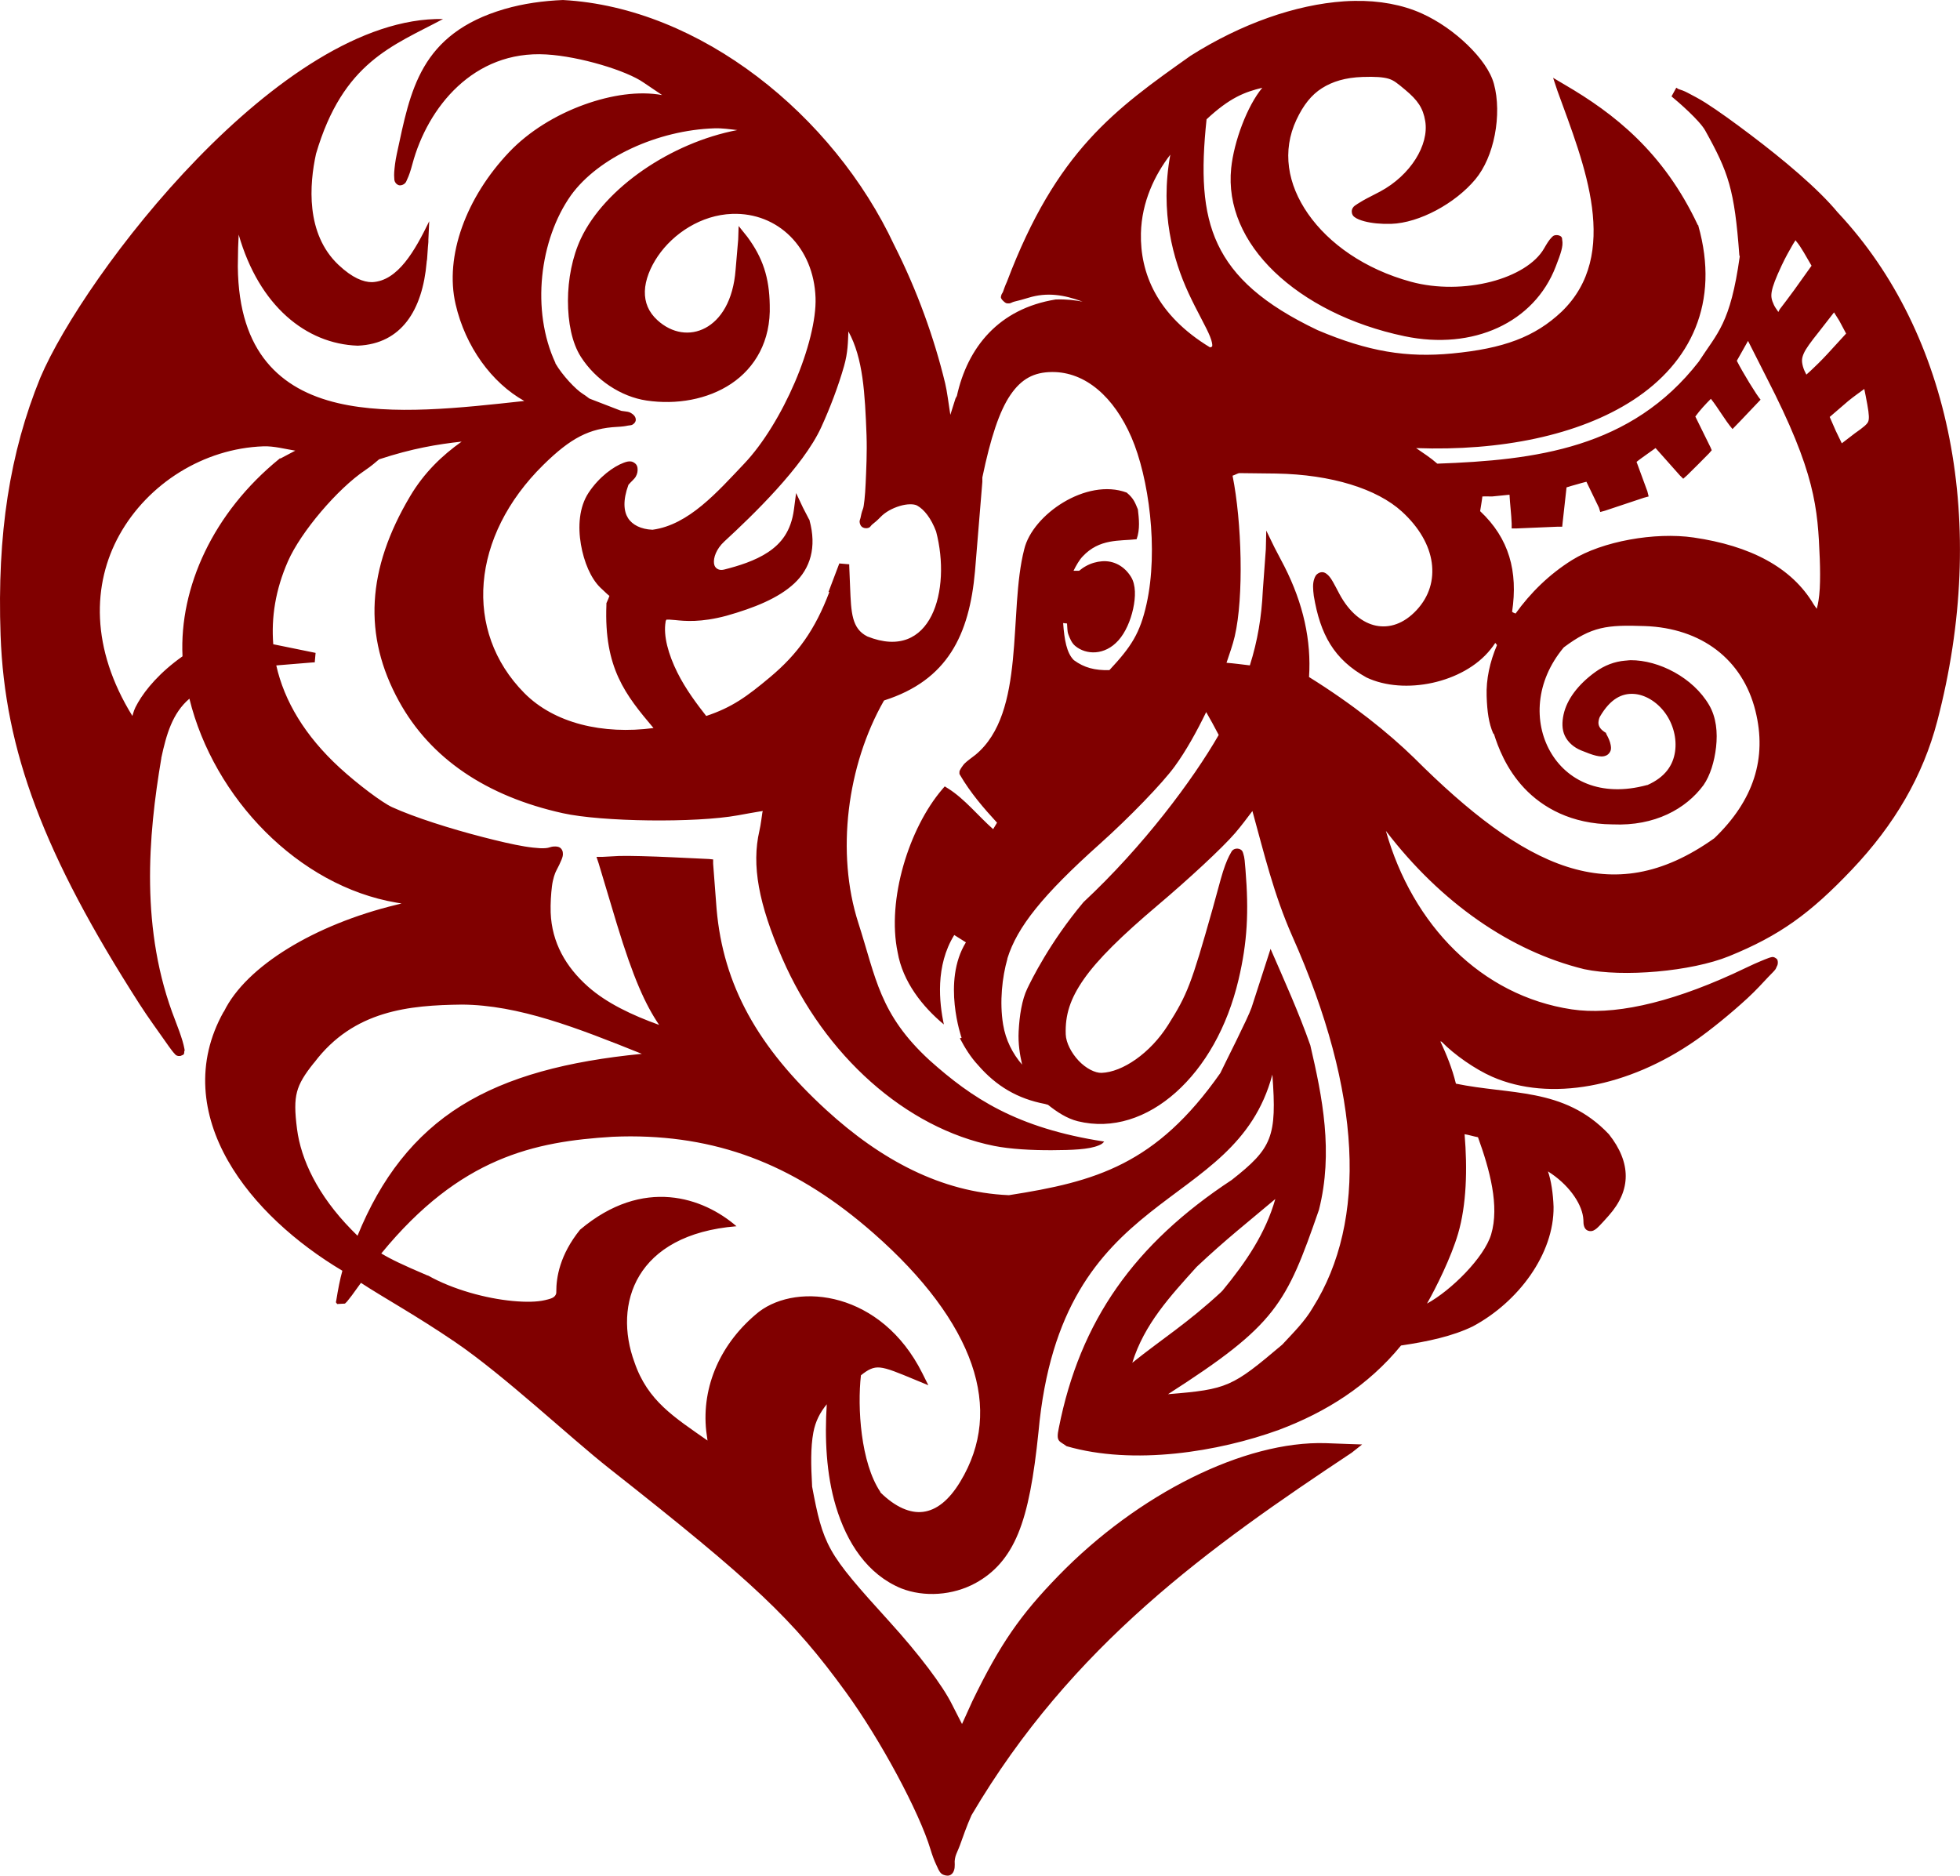 <?xml version="1.0" encoding="UTF-8" standalone="no"?>
<svg
   xmlns:dc="http://purl.org/dc/elements/1.1/"
   xmlns:cc="http://creativecommons.org/ns#"
   xmlns:rdf="http://www.w3.org/1999/02/22-rdf-syntax-ns#"
   xmlns:svg="http://www.w3.org/2000/svg"
   xmlns="http://www.w3.org/2000/svg"
   version="1.1"
   id="svg3374"
   viewBox="0 0 256 245.003"
   height="69.145mm"
   width="72.249mm">
  <defs
     id="defs3376" />
  <g
     transform="translate(-317.698,-372.331)"
     id="layer1">
    <path
       id="path3919"
       d="m 391.258,372.331 c -2.581,0.108 -5.169,0.454 -7.676,1.185 -5.443,1.589 -8.575,4.261 -10.498,7.563 -1.923,3.302 -2.65,7.163 -3.556,11.344 -0.207,0.957 -0.293,1.775 -0.339,2.37 -0.023,0.298 -0.016,0.514 0,0.734 0.016,0.22 -0.018,0.405 0.169,0.677 0.094,0.136 0.296,0.325 0.564,0.339 0.268,0.013 0.513,-0.135 0.621,-0.226 0.215,-0.18 0.232,-0.347 0.339,-0.564 0.214,-0.434 0.434,-1.064 0.677,-1.975 0.991,-3.715 2.999,-7.443 5.926,-10.159 2.927,-2.716 6.787,-4.458 11.57,-4.176 4.401,0.259 10.49,2.12 12.699,3.669 0.706,0.495 1.597,1.057 2.427,1.637 -3.035,-0.552 -6.638,-0.026 -10.159,1.242 -3.713,1.337 -7.242,3.495 -9.82,6.208 -5.619,5.912 -8.452,13.574 -6.998,19.866 1.283,5.556 4.716,10.263 8.974,12.642 -8.302,0.91 -17.279,1.931 -24.325,0.282 -3.817,-0.893 -7.018,-2.571 -9.312,-5.362 -2.295,-2.79 -3.722,-6.764 -3.781,-12.473 0.015,-2.039 0.051,-3.119 0.113,-4.176 2.674,9.332 8.821,14.266 15.521,14.505 l 0.056,0 c 5.69,-0.248 8.432,-4.646 8.974,-10.893 l 0,-0.056 c 0.015,-0.127 0.044,-0.214 0.056,-0.339 l 0.113,-1.637 c 0.011,-0.261 0.057,-0.451 0.056,-0.621 -10e-4,-0.085 0.007,-0.151 0,-0.226 -10e-4,-0.011 0.005,-0.04 0,-0.056 l 0.113,-2.427 c -1.867,3.841 -4.086,7.797 -7.45,7.958 -1.148,0.013 -2.604,-0.562 -4.402,-2.258 -4.312,-4.067 -3.802,-10.543 -2.935,-14.505 3.532,-12.018 10.048,-14.111 16.593,-17.609 -21.17,-0.404 -46.926,33.463 -52.601,46.844 -3.997,9.802 -5.657,20.413 -5.192,33.638 0.531,15.082 5.657,28.699 18.117,48.142 1.217,1.899 2.429,3.52 3.273,4.741 0.422,0.61 0.751,1.07 1.016,1.411 0.132,0.17 0.232,0.285 0.339,0.395 0.053,0.055 0.07,0.104 0.169,0.169 0.05,0.033 0.136,0.08 0.282,0.113 0.036,0.007 0.063,-10e-4 0.113,0 0.05,0.002 0.168,0 0.169,0 0.004,-6.9e-4 0.393,-0.168 0.395,-0.169 0.16,-0.169 0.099,-0.308 0.113,-0.395 0.015,-0.086 0.058,-0.11 0.056,-0.169 -0.004,-0.119 -0.032,-0.215 -0.056,-0.339 -0.047,-0.247 -0.12,-0.546 -0.226,-0.903 -0.211,-0.715 -0.572,-1.72 -0.959,-2.709 -4.595,-11.734 -3.524,-24.087 -1.806,-34.202 0.004,-0.016 -0.004,-0.039 0,-0.056 0.653,-3.034 1.44,-5.834 3.669,-7.732 3.19,12.989 14.239,24.464 27.034,26.639 l 0.677,0.113 -0.677,0.169 c -10.651,2.577 -19.624,8.009 -22.519,13.94 -0.011,0.022 -0.045,0.034 -0.056,0.056 -3.702,6.635 -2.814,13.465 0.564,19.415 3.304,5.818 8.948,10.811 14.956,14.392 -0.323,1.16 -0.565,2.446 -0.79,3.838 l -0.056,0.282 0.169,0.226 c 0,0 1.011,-0.05 1.016,-0.056 0.011,-0.015 0.036,-0.029 0.056,-0.056 0.041,-0.054 0.153,-0.127 0.226,-0.226 0.146,-0.197 0.384,-0.471 0.621,-0.79 0.355,-0.479 0.781,-1.092 1.185,-1.637 3.008,1.971 7.148,4.224 12.304,7.732 6.414,4.364 15.001,12.468 20.092,16.48 19,14.972 23.955,19.642 30.929,29.235 4.556,6.267 9.616,15.724 11.062,20.544 0.229,0.763 0.492,1.463 0.734,1.975 0.242,0.512 0.371,0.899 0.677,1.185 0.153,0.143 0.464,0.265 0.79,0.282 0.327,0.016 0.602,-0.183 0.734,-0.395 0.263,-0.424 0.247,-0.875 0.226,-1.467 10e-4,0.04 0.007,-0.306 0.113,-0.677 0.107,-0.372 0.36,-0.853 0.564,-1.411 0.408,-1.116 0.888,-2.536 1.524,-3.951 13.108,-22.25 31.106,-35.032 49.666,-47.352 l 1.355,-1.072 -1.693,-0.056 -3.048,-0.113 c -10.631,-0.33 -24.544,6.633 -34.936,17.327 -4.943,5.087 -7.601,8.875 -11.231,16.367 l -1.355,2.991 -1.298,-2.54 c -1.208,-2.461 -4.301,-6.558 -8.184,-10.836 -4.031,-4.442 -6.309,-7.011 -7.619,-9.369 -1.293,-2.328 -1.784,-4.567 -2.483,-8.297 -0.002,-0.043 0.002,-0.07 0,-0.113 -0.146,-2.607 -0.202,-4.96 0.169,-6.942 0.269,-1.435 0.871,-2.602 1.75,-3.669 -0.284,4.393 -0.076,9.12 1.185,13.32 1.44,4.794 4.122,8.894 8.522,10.723 3.008,1.184 6.753,0.932 9.707,-0.677 2.445,-1.332 4.3,-3.36 5.587,-6.49 1.288,-3.13 2.045,-7.352 2.653,-13.263 2.968,-32.552 25.638,-28.273 30.547,-46.676 0.609,8.129 -0.026,9.613 -5.312,13.766 -12.682,8.345 -19.812,18.359 -22.582,32.402 -0.401,1.853 0.083,1.661 1.016,2.37 8.749,2.536 19.824,0.745 27.768,-2.145 6.145,-2.314 11.629,-5.769 15.916,-11.006 3.495,-0.518 6.721,-1.207 9.379,-2.5 5.954,-3.185 10.617,-9.474 10.544,-15.617 -0.057,-1.702 -0.321,-3.477 -0.734,-4.628 l 0.508,0.339 c 2.435,1.691 4.03,4.099 4.12,5.983 0.016,0.344 -0.007,0.587 0.113,0.903 0.06,0.158 0.173,0.389 0.452,0.508 0.278,0.118 0.566,0.078 0.734,0 0.336,-0.156 0.537,-0.359 0.847,-0.677 0.309,-0.318 0.693,-0.741 1.185,-1.298 1.466,-1.66 2.197,-3.364 2.201,-5.136 0.004,-1.772 -0.733,-3.628 -2.201,-5.475 -2.952,-3.122 -6.24,-4.398 -9.651,-5.08 -3.316,-0.663 -6.804,-0.795 -10.328,-1.524 -0.501,-2.047 -1.242,-3.827 -2.032,-5.531 0.046,0.047 0.122,0.007 0.169,0.056 1.647,1.695 4.384,3.599 6.603,4.572 7.53,3.301 17.782,1.389 26.639,-4.797 1.871,-1.307 4.532,-3.459 6.716,-5.475 1.092,-1.008 1.995,-2.004 2.709,-2.766 0.357,-0.381 0.687,-0.677 0.903,-0.959 0.108,-0.141 0.152,-0.318 0.226,-0.452 0.074,-0.133 0.123,-0.272 0.113,-0.564 -5e-5,-0.002 -0.055,-0.28 -0.056,-0.282 -5.9e-4,-10e-4 -0.112,-0.112 -0.113,-0.113 -8.4e-4,-9.1e-4 -0.02,-0.032 -0.056,-0.056 -0.143,-0.096 -0.267,-0.162 -0.339,-0.169 -0.144,-0.016 -0.16,-0.013 -0.226,0 -0.131,0.023 -0.253,0.067 -0.395,0.113 -0.284,0.092 -0.667,0.266 -1.129,0.452 -0.924,0.372 -2.168,1.005 -3.556,1.637 -8.683,3.95 -15.784,5.42 -21.052,4.628 -11.822,-1.778 -20.799,-11.022 -24.269,-23.309 7.151,9.341 16.251,15.701 25.905,18.06 5.071,1.083 13.993,0.301 18.907,-1.693 6.592,-2.675 10.598,-5.571 16.029,-11.288 5.632,-5.929 9.307,-12.284 11.175,-19.415 6.726,-25.702 1.838,-50.573 -12.925,-66.372 -0.013,-0.018 -0.041,-0.038 -0.056,-0.056 -2.594,-3.147 -7.145,-6.943 -11.401,-10.159 -2.14,-1.617 -4.179,-3.098 -5.87,-4.176 -0.845,-0.539 -1.682,-0.961 -2.314,-1.298 -0.506,-0.27 -0.868,-0.388 -1.242,-0.508 -0.093,-0.03 -0.193,-0.15 -0.282,-0.169 l -0.621,1.129 c 0.925,0.754 3.675,3.151 4.402,4.459 3.047,5.483 3.821,7.674 4.459,16.311 0.004,0.052 0.052,0.06 0.056,0.113 -1.236,8.847 -2.92,9.987 -5.362,13.771 -8.815,11.339 -21.372,12.862 -34.146,13.32 -0.913,-0.806 -1.81,-1.364 -2.766,-2.032 10.979,0.401 21.238,-1.652 28.332,-6.265 7.53,-4.896 11.378,-12.714 8.522,-22.801 l 0,-0.056 -0.056,0 c -4.499,-9.584 -10.985,-14.611 -17.383,-18.343 l -1.524,-0.903 0.564,1.693 c 1.733,4.781 3.854,10.147 4.515,15.239 0.661,5.091 -0.106,9.88 -3.951,13.602 -3.516,3.327 -7.616,4.836 -14.335,5.475 -5.925,0.563 -10.911,-0.234 -17.552,-3.048 -7.092,-3.379 -10.996,-6.904 -13.037,-11.231 -2.016,-4.274 -2.194,-9.435 -1.467,-16.311 3.032,-2.82 4.952,-3.555 7.281,-4.12 -1.963,2.348 -3.702,6.997 -4.064,10.498 -0.512,4.952 1.609,9.669 5.644,13.545 4.035,3.876 9.977,6.94 16.988,8.409 8.967,1.879 16.943,-1.774 19.754,-9.087 0.324,-0.844 0.587,-1.528 0.734,-2.088 0.147,-0.561 0.197,-0.966 0.113,-1.411 -0.021,-0.111 0.013,-0.244 -0.113,-0.395 -0.126,-0.151 -0.41,-0.23 -0.621,-0.226 -0.421,0.007 -0.53,0.192 -0.677,0.339 -0.295,0.294 -0.588,0.763 -0.959,1.411 -1.116,1.946 -3.73,3.518 -6.942,4.346 -3.212,0.827 -7.037,0.929 -10.441,0 -6.061,-1.653 -10.725,-4.986 -13.432,-8.861 -2.707,-3.875 -3.437,-8.24 -1.524,-12.304 0.906,-1.925 1.953,-3.248 3.33,-4.12 1.377,-0.872 3.063,-1.39 5.305,-1.467 1.644,-0.057 2.682,0.018 3.386,0.226 0.704,0.209 1.184,0.616 2.201,1.467 1.631,1.365 2.314,2.371 2.596,4.064 0.521,3.127 -1.921,7.074 -5.87,9.2 -0.85,0.457 -1.652,0.836 -2.258,1.185 -0.606,0.349 -0.887,0.551 -1.072,0.677 -0.199,0.136 -0.412,0.439 -0.395,0.79 0.016,0.351 0.172,0.547 0.339,0.677 0.332,0.26 0.819,0.435 1.298,0.564 0.958,0.258 2.217,0.379 3.499,0.339 3.694,-0.115 8.389,-2.674 11.006,-5.813 1.229,-1.475 2.099,-3.536 2.54,-5.813 0.441,-2.277 0.426,-4.703 -0.113,-6.66 -0.459,-1.669 -1.742,-3.432 -3.443,-5.08 -1.701,-1.648 -3.8,-3.136 -5.983,-4.12 -2.516,-1.135 -5.562,-1.702 -8.804,-1.637 -0.449,0.007 -0.869,0.023 -1.355,0.056 -6.302,0.43 -13.411,2.916 -20.036,7.111 -9.886,7 -17.511,12.406 -23.987,29.518 -0.252,0.543 -0.38,0.945 -0.508,1.298 -0.064,0.176 -0.195,0.299 -0.226,0.452 -0.016,0.076 -0.06,0.171 -0.056,0.282 0.004,0.111 0.11,0.299 0.339,0.508 0.295,0.27 0.404,0.28 0.508,0.282 0.103,10e-4 0.188,0.014 0.282,0 0.189,-0.025 0.366,-0.167 0.621,-0.226 0.51,-0.118 1.177,-0.296 1.862,-0.508 2.402,-0.741 4.63,-0.395 7.055,0.508 -1.02,-0.189 -2.053,-0.323 -3.443,-0.282 l -0.056,0 c -7.442,1.196 -11.527,6.253 -12.925,12.642 -0.005,0.025 -0.051,0.032 -0.056,0.056 -0.016,0.022 -0.056,0.112 -0.056,0.113 -1.8e-4,2.8e-4 0.007,0.034 0,0.056 -0.002,0.007 -0.053,0.048 -0.056,0.056 l -0.677,2.145 c -0.223,-1.437 -0.437,-3.144 -0.677,-4.12 -1.432,-5.923 -3.65,-12.119 -6.66,-18.06 -7.932,-16.962 -25.325,-31.019 -43.232,-32.001 z m 19.754,16.762 c 1.034,-0.034 1.995,0.123 2.991,0.226 -8.654,1.65 -17.308,7.547 -20.431,14.166 -1.117,2.366 -1.692,5.311 -1.693,8.127 -3.3e-4,2.816 0.51,5.49 1.693,7.337 1.921,2.999 5.216,5.202 8.579,5.7 3.872,0.574 7.961,-0.122 11.062,-2.201 3.101,-2.079 5.18,-5.566 5.023,-10.272 -0.058,-3.593 -0.903,-6.175 -2.935,-8.917 l -1.129,-1.411 -0.056,1.75 -0.339,3.951 c -0.312,4.106 -1.967,6.56 -3.951,7.619 -1.984,1.059 -4.346,0.737 -6.265,-1.016 -1.16,-1.06 -1.675,-2.328 -1.637,-3.781 0.039,-1.454 0.685,-3.089 1.693,-4.572 2.017,-2.966 5.657,-5.39 9.707,-5.531 5.978,-0.208 10.657,4.389 10.893,10.949 0.102,2.837 -0.971,7.015 -2.709,11.062 -1.738,4.047 -4.122,7.995 -6.603,10.611 -3.532,3.723 -7.248,7.991 -11.965,8.635 -0.022,-7.8e-4 -0.034,0.002 -0.056,0 -1.461,-0.065 -2.598,-0.631 -3.161,-1.524 -0.558,-0.886 -0.692,-2.301 0.056,-4.346 0.365,-0.429 0.774,-0.743 0.959,-1.072 0.202,-0.358 0.277,-0.724 0.226,-1.129 -0.026,-0.202 -0.107,-0.412 -0.282,-0.564 -0.175,-0.152 -0.386,-0.261 -0.564,-0.282 -0.357,-0.043 -0.625,0.047 -0.959,0.169 -1.336,0.494 -3.204,1.841 -4.572,3.894 -1.265,1.899 -1.413,4.467 -1.016,6.773 0.397,2.305 1.288,4.427 2.54,5.644 0.743,0.723 1.19,1.104 1.185,1.072 -0.044,0.162 -0.168,0.471 -0.395,0.959 l 0,0.113 0,0.113 c -0.323,8.276 2.499,11.746 6.152,16.085 -6.61,0.875 -12.957,-0.61 -16.875,-4.572 -7.991,-8.08 -6.98,-20.485 2.483,-29.8 3.579,-3.522 6.015,-4.782 9.651,-4.967 0.642,-0.033 1.055,-0.09 1.411,-0.169 0.178,-0.04 0.399,-0.021 0.564,-0.113 0.083,-0.046 0.19,-0.113 0.282,-0.226 0.092,-0.113 0.178,-0.259 0.169,-0.452 -0.015,-0.384 -0.309,-0.64 -0.452,-0.734 -0.143,-0.093 -0.24,-0.172 -0.395,-0.226 -0.262,-0.091 -0.64,-0.101 -1.016,-0.169 l -0.169,-0.056 -3.951,-1.524 -0.113,-0.056 c -0.207,-0.141 -0.408,-0.331 -0.79,-0.564 -0.943,-0.577 -2.713,-2.452 -3.612,-4.007 -0.007,-0.016 0.007,-0.04 0,-0.056 -3.186,-6.841 -2.085,-16.078 2.032,-21.898 3.579,-4.953 11.334,-8.508 18.738,-8.748 z m 59.543,3.443 c -1.375,7.516 0.358,13.705 2.37,18.06 1.134,2.454 2.315,4.429 2.822,5.7 0.254,0.636 0.319,1.081 0.282,1.242 -0.018,0.08 -0.058,0.069 -0.113,0.113 -0.023,0.016 -0.121,0.034 -0.169,0.056 -6.966,-4.216 -9.146,-9.738 -9.03,-14.9 0.092,-4.118 1.83,-7.666 3.838,-10.272 z m 81.667,11.175 c 0.05,0.051 0.057,0.105 0.113,0.169 0.29,0.333 0.631,0.86 0.959,1.411 l 1.016,1.75 -2.258,3.161 c -0.707,0.968 -1.372,1.849 -1.862,2.483 -0.113,0.145 -0.133,0.278 -0.226,0.395 -0.146,-0.268 -0.396,-0.541 -0.564,-0.903 -0.343,-0.737 -0.404,-1.144 -0.282,-1.806 0.122,-0.662 0.495,-1.68 1.298,-3.386 0.495,-1.052 1.019,-1.979 1.411,-2.653 0.152,-0.26 0.285,-0.46 0.395,-0.621 z m 5.023,9.425 0.677,1.072 0.903,1.693 -2.483,2.709 c -0.77,0.829 -1.567,1.612 -2.145,2.145 -0.226,0.208 -0.405,0.377 -0.564,0.508 -0.136,-0.267 -0.335,-0.629 -0.452,-1.072 -0.187,-0.712 -0.15,-1.086 0.113,-1.693 0.263,-0.607 0.88,-1.452 1.975,-2.822 z m -128.737,2.483 c 1.934,3.521 2.162,8.131 2.37,13.545 0.081,2.36 -0.042,4.551 -0.113,6.265 -0.071,1.713 -0.233,3.061 -0.339,3.33 -0.207,0.529 -0.264,0.898 -0.339,1.242 -0.037,0.172 -0.129,0.316 -0.113,0.508 0.014,0.192 0.114,0.585 0.452,0.734 0.337,0.149 0.627,0.078 0.79,0 0.163,-0.077 0.25,-0.278 0.395,-0.395 0.291,-0.233 0.652,-0.517 1.072,-0.959 0.661,-0.695 1.603,-1.185 2.54,-1.467 0.937,-0.283 1.836,-0.288 2.258,-0.056 0.931,0.51 1.838,1.676 2.483,3.386 2.013,7.66 -0.607,17.062 -8.974,13.715 -2.064,-1.024 -2.123,-3.151 -2.258,-6.434 l -0.113,-2.765 0,-0.226 -1.298,-0.113 -1.411,3.725 0.113,0 c -1.872,4.953 -4.151,8.116 -7.732,11.118 -3.033,2.543 -4.99,3.964 -8.353,5.08 -1.184,-1.51 -2.694,-3.504 -3.781,-5.7 -1.151,-2.324 -1.843,-4.744 -1.524,-6.603 0.004,-0.016 -0.004,-0.039 0,-0.056 0.035,-0.129 0.106,-0.216 0.113,-0.226 0.066,-0.016 0.5,-0.009 1.129,0.056 1.259,0.133 3.354,0.34 6.716,-0.564 3.607,-1.021 6.789,-2.291 8.861,-4.233 2.072,-1.942 2.948,-4.703 1.975,-8.24 l 0,-0.056 -0.056,-0.056 -0.79,-1.524 -0.903,-1.919 -0.282,2.145 c -0.374,2.844 -1.672,4.449 -3.386,5.587 -1.715,1.139 -3.86,1.787 -5.7,2.258 -0.501,0.125 -0.777,0.011 -0.959,-0.113 -0.182,-0.124 -0.348,-0.315 -0.395,-0.677 -0.095,-0.724 0.276,-1.884 1.355,-2.878 3.633,-3.347 10.277,-9.738 12.642,-14.9 1.159,-2.529 2.25,-5.405 2.991,-8.014 0.505,-1.776 0.502,-3.105 0.564,-4.515 z m 117.506,1.242 2.427,4.797 c 6.371,12.391 6.677,16.973 6.942,23.648 0.052,1.348 0.062,2.729 0,3.894 -0.062,1.166 -0.252,2.184 -0.339,2.427 l -0.056,0.226 -0.395,-0.564 c -2.861,-4.857 -8.302,-7.673 -15.69,-8.748 -5.064,-0.737 -11.943,0.498 -15.859,2.935 -2.998,1.865 -5.471,4.317 -7.394,6.998 -0.283,-0.136 -0.183,-0.043 -0.452,-0.226 0.786,-5.277 -0.385,-9.594 -4.176,-13.15 0.112,-0.624 0.169,-1.082 0.226,-1.411 0.061,-0.357 0.06,-0.513 0.056,-0.508 -0.004,0.005 -0.073,0.026 0.113,0 0.186,-0.026 0.641,0.011 1.185,0 l 2.258,-0.226 c 0.067,1.282 0.239,2.569 0.282,3.781 l 0,0.621 0.677,0 5.362,-0.226 0.564,0 0.056,-0.564 0.508,-4.572 c 0.407,-0.141 0.774,-0.225 1.355,-0.395 0.475,-0.139 0.826,-0.238 1.242,-0.339 l 1.637,3.386 0.169,0.564 0.621,-0.169 5.08,-1.693 0.621,-0.169 -0.169,-0.677 -1.411,-3.838 c 0.393,-0.329 0.973,-0.723 2.483,-1.806 l 3.161,3.556 0.452,0.452 0.508,-0.452 c 1.034,-1.025 1.991,-1.96 2.878,-2.878 l 0.339,-0.395 -0.169,-0.395 -1.975,-4.007 c 0.605,-0.838 1.338,-1.62 2.032,-2.314 1,1.262 1.787,2.717 2.822,3.951 1.304,-1.316 2.672,-2.816 3.669,-3.838 -0.5,-0.561 -2.344,-3.567 -3.104,-5.08 z m -90.923,4.064 c 4.404,-0.04 8.12,3.294 10.385,8.522 2.265,5.228 3.563,14.662 1.975,21.785 -0.849,3.809 -1.979,5.556 -4.854,8.635 -1.891,0.042 -3.289,-0.313 -4.628,-1.298 -0.014,-0.016 -0.04,-0.04 -0.056,-0.056 -0.882,-0.901 -1.196,-2.584 -1.355,-4.797 l 0.508,0.056 c 0.051,0.483 0.016,0.986 0.169,1.411 0.221,0.611 0.466,1.16 0.903,1.524 1.403,1.17 3.848,1.279 5.644,-0.734 0.919,-1.029 1.583,-2.579 1.919,-4.12 0.336,-1.541 0.371,-3.121 -0.282,-4.176 -0.874,-1.412 -2.274,-2.148 -3.781,-2.032 -0.687,0.053 -1.409,0.246 -2.088,0.621 -0.363,0.2 -0.611,0.382 -0.903,0.621 l -0.734,0 c 0.356,-0.714 0.759,-1.415 1.185,-1.862 2.2,-2.367 4.82,-2.006 7.055,-2.258 0.472,-1.294 0.306,-2.717 0.169,-3.894 -0.324,-0.742 -0.485,-1.4 -1.467,-2.201 -5.263,-1.956 -12.301,2.889 -13.376,7.394 -2.122,8.197 0.284,21.375 -6.378,26.865 -0.545,0.425 -1.05,0.772 -1.411,1.129 -0.181,0.178 -0.274,0.353 -0.395,0.508 -0.06,0.077 -0.119,0.189 -0.169,0.282 -0.05,0.093 -0.121,0.155 -0.113,0.395 l 0,0.169 0.056,0.113 c 1.376,2.365 3.128,4.387 4.854,6.265 -0.173,0.269 -0.331,0.564 -0.508,0.847 -1.909,-1.685 -3.748,-3.978 -5.87,-5.305 l -0.452,-0.282 -0.339,0.395 c -4.317,5.051 -7.252,14.392 -5.813,21.277 0.669,3.873 3.265,7.121 6.039,9.425 -0.613,-2.825 -1.132,-7.666 1.355,-11.683 l 1.524,0.959 c -3.153,5.094 -0.564,12.473 -0.564,12.473 l -0.226,0.056 c 0.662,1.254 1.393,2.448 2.37,3.499 2.384,2.756 5.181,4.403 8.748,5.08 0.135,0.026 0.258,0.091 0.395,0.113 1.159,0.929 2.477,1.796 3.894,2.145 4.536,1.115 9.068,-0.434 12.812,-3.781 3.744,-3.347 6.7,-8.43 8.184,-14.731 1.148,-4.876 1.352,-8.837 0.903,-14.335 -0.08,-0.981 -0.115,-1.587 -0.282,-2.088 -0.042,-0.125 -0.066,-0.258 -0.169,-0.395 -0.103,-0.137 -0.326,-0.272 -0.621,-0.282 -0.295,-0.009 -0.504,0.114 -0.621,0.226 -0.117,0.112 -0.154,0.217 -0.226,0.339 -0.286,0.485 -0.642,1.245 -1.016,2.427 -0.374,1.182 -0.77,2.784 -1.355,4.854 -2.797,9.903 -3.306,11.204 -5.813,15.182 -2.344,3.72 -5.976,6.17 -8.692,6.265 -0.844,0.029 -2.04,-0.576 -2.991,-1.58 -0.95,-1.004 -1.654,-2.349 -1.693,-3.443 -0.091,-2.522 0.568,-4.644 2.37,-7.224 1.802,-2.58 4.894,-5.628 9.651,-9.651 3.989,-3.373 8.421,-7.468 10.103,-9.425 0.821,-0.955 1.551,-1.944 2.258,-2.878 1.537,5.573 2.794,10.877 5.192,16.311 9.146,20.532 9.805,37.254 2.709,48.537 -1.049,1.815 -2.571,3.305 -4.007,4.854 -6.522,5.51 -7.111,5.843 -14.916,6.47 14.149,-9.069 15.43,-11.74 19.713,-24.079 1.904,-7.537 0.446,-14.758 -1.129,-21.503 -1.507,-4.287 -3.381,-8.423 -5.192,-12.586 l -2.483,7.676 c -0.49,1.419 -3.439,7.191 -4.078,8.551 -8.385,11.959 -16.283,14.18 -27.584,15.943 -0.039,-0.002 -0.074,10e-4 -0.113,0 -8.732,-0.382 -16.622,-4.586 -23.761,-11.118 -8.99,-8.226 -13.469,-16.346 -14.335,-26.244 l -0.452,-5.926 0,-0.564 -0.564,-0.056 -4.797,-0.226 c -2.647,-0.127 -5.73,-0.212 -6.942,-0.169 l -2.088,0.113 -0.847,0 0.282,0.847 2.37,7.901 c 2.171,7.126 3.731,10.549 5.531,13.207 -3.529,-1.272 -6.867,-2.845 -9.312,-5.023 -2.863,-2.551 -4.706,-5.717 -4.854,-9.651 -0.038,-1.209 0.046,-2.454 0.169,-3.443 0.124,-0.989 0.398,-1.721 0.564,-2.032 0.288,-0.537 0.53,-1.047 0.677,-1.411 0.147,-0.364 0.233,-0.618 0.169,-1.016 -0.032,-0.199 -0.143,-0.42 -0.339,-0.564 -0.196,-0.144 -0.448,-0.161 -0.621,-0.169 -0.346,-0.016 -0.591,0.06 -0.959,0.169 -0.105,0.031 -0.544,0.088 -1.072,0.056 -0.528,-0.032 -1.198,-0.098 -1.975,-0.226 -1.554,-0.256 -3.452,-0.706 -5.531,-1.242 -4.157,-1.071 -8.892,-2.567 -11.796,-3.894 -1.301,-0.595 -4.489,-2.99 -6.829,-5.136 -4.56,-4.183 -7.251,-8.719 -8.297,-13.376 l 4.797,-0.395 0.226,0 0.113,-1.242 -5.531,-1.129 c -0.267,-3.501 0.272,-7.079 1.919,-10.836 1.675,-3.821 6.49,-9.492 10.103,-11.909 0.745,-0.499 1.32,-1 1.806,-1.411 4.321,-1.427 7.692,-1.977 10.78,-2.314 -2.573,1.82 -4.907,4.07 -6.716,7.111 -5.676,9.541 -6.191,18.216 -1.467,26.808 4.104,7.466 11.403,12.405 21.39,14.618 5.099,1.13 17.317,1.285 22.858,0.282 1.124,-0.204 2.128,-0.389 2.878,-0.508 0.174,-0.027 0.254,-0.034 0.395,-0.056 -0.013,0.072 -0.042,0.09 -0.056,0.169 -0.109,0.623 -0.178,1.489 -0.395,2.427 -1.035,4.476 -0.111,9.522 2.991,16.649 5.52,12.683 16.124,22.178 27.655,24.494 2.122,0.426 4.966,0.577 7.563,0.564 2.597,-0.013 4.837,-0.088 6.095,-0.621 0.275,-0.117 0.487,-0.197 0.734,-0.508 -11.459,-1.755 -17.307,-5.7 -22.801,-10.611 -6.561,-6.025 -7.001,-10.764 -9.312,-17.948 -2.945,-9.151 -1.474,-20.583 3.33,-29.01 0.013,-0.023 0.043,-0.033 0.056,-0.056 8.259,-2.639 11.108,-8.538 11.852,-16.875 l 0.96,-11.683 0,-0.056 0,-0.056 0,-0.452 c 1.074,-5.17 2.224,-8.666 3.669,-10.78 1.445,-2.114 3.086,-2.97 5.418,-2.991 z m 106.105,2.201 c 0.114,0.529 0.252,1.256 0.395,2.032 0.257,1.391 0.246,1.943 0.113,2.258 -0.133,0.315 -0.562,0.693 -1.75,1.524 l -1.693,1.298 -0.79,-1.637 -0.79,-1.806 2.427,-2.088 c 0.776,-0.631 1.518,-1.142 2.032,-1.524 0.027,-0.02 0.029,-0.038 0.056,-0.056 z m -209.106,7.506 c 1.389,-0.05 2.779,0.341 4.176,0.564 -0.544,0.296 -1.054,0.554 -1.919,1.016 l -0.113,0 -0.056,0.056 c -8.641,7.025 -13.069,16.778 -12.642,25.793 -2.954,2.086 -4.818,4.317 -5.813,6.039 -0.576,0.997 -0.552,1.195 -0.734,1.75 -5.452,-8.823 -5.26,-17.231 -1.693,-23.648 3.73,-6.709 11.001,-11.292 18.794,-11.57 z m 127.439,3.499 0.056,0 4.797,0.056 c 7.238,0.124 13.179,2.003 16.424,4.967 2.284,2.086 3.586,4.426 3.894,6.66 0.308,2.234 -0.29,4.394 -1.975,6.208 -1.691,1.82 -3.579,2.383 -5.305,2.032 -1.727,-0.351 -3.483,-1.704 -4.797,-4.176 -0.671,-1.262 -1.001,-1.969 -1.467,-2.427 -0.116,-0.115 -0.309,-0.265 -0.508,-0.339 -0.199,-0.073 -0.465,-0.05 -0.677,0.056 -0.424,0.212 -0.519,0.504 -0.621,0.79 -0.219,0.616 -0.16,1.345 -0.056,2.201 0.841,5.042 2.631,8.311 6.886,10.667 4.917,2.333 12.672,0.747 16.198,-3.669 0.21,-0.263 0.429,-0.542 0.621,-0.847 0.084,0.087 0.147,0.189 0.226,0.282 -0.944,2.207 -1.428,4.488 -1.355,6.66 0.07,2.061 0.284,3.548 0.847,4.854 0.033,0.077 0.043,0.035 0.056,0.056 0.013,0.021 0.07,0.087 0.056,0.056 0.509,1.608 1.559,4.516 3.951,7.055 2.409,2.556 6.148,4.693 11.514,4.741 0.022,1.8e-4 0.034,3e-5 0.056,0 5.48,0.247 9.567,-2.03 11.852,-5.136 0.864,-1.249 1.423,-3.063 1.637,-4.967 0.214,-1.904 0.028,-3.878 -0.903,-5.475 -2.104,-3.611 -6.596,-5.893 -10.272,-5.87 -0.179,7.3e-4 -0.42,0.041 -0.621,0.056 -0.02,0.001 -0.036,-0.002 -0.056,0 -1.429,0.117 -2.735,0.635 -3.894,1.467 -2.306,1.656 -3.761,3.645 -4.176,5.587 -0.208,0.971 -0.224,1.935 0.169,2.765 0.394,0.83 1.152,1.516 2.145,1.919 0.751,0.304 1.403,0.559 1.919,0.677 0.516,0.118 0.943,0.182 1.411,-0.056 0.234,-0.119 0.429,-0.376 0.508,-0.621 0.079,-0.245 0.042,-0.514 0,-0.734 -0.082,-0.439 -0.258,-0.859 -0.564,-1.411 l -0.056,-0.169 -0.113,-0.056 c -0.566,-0.369 -0.791,-0.717 -0.847,-1.072 -0.055,-0.355 0.075,-0.787 0.169,-0.959 1.398,-2.411 2.926,-3.07 4.402,-2.991 1.476,0.078 3.054,1.018 4.12,2.483 1.066,1.465 1.556,3.35 1.298,5.08 -0.256,1.717 -1.236,3.292 -3.612,4.346 -0.019,0.007 -0.038,-0.007 -0.056,0 -6.06,1.647 -10.499,-0.61 -12.642,-4.402 -2.14,-3.787 -1.956,-9.092 1.75,-13.545 0.019,-0.022 0.038,-0.035 0.056,-0.056 3.626,-2.708 5.594,-2.941 10.554,-2.766 7.408,0.262 12.777,4.362 14.448,11.062 1.555,6.23 -0.25,11.734 -5.362,16.649 -6.859,4.886 -12.994,5.725 -19.246,3.725 -6.287,-2.012 -12.81,-7.061 -19.979,-14.223 -3.335,-3.25 -8.026,-7.019 -13.715,-10.554 0.314,-4.764 -0.747,-9.59 -3.217,-14.448 l -1.298,-2.483 -1.072,-2.201 -0.056,2.427 -0.395,5.418 c -0.155,3.383 -0.673,6.543 -1.693,9.764 -1.053,-0.12 -2.069,-0.266 -3.048,-0.339 0.399,-1.202 0.807,-2.306 1.072,-3.443 1.208,-5.178 0.923,-15.002 -0.282,-20.995 0.301,-0.096 0.562,-0.255 0.847,-0.339 z m -4.289,31.211 c 0.531,0.936 1.095,1.932 1.637,2.991 -3.383,5.878 -9.836,14.538 -17.665,21.842 -4.434,5.287 -6.823,10.222 -7.337,11.288 -0.703,1.456 -1.023,3.525 -1.129,5.587 -0.082,1.599 0.155,3.033 0.452,4.346 -1.237,-1.434 -2.147,-3.196 -2.483,-5.249 -0.484,-2.954 -0.12,-6.191 0.564,-8.579 0.005,-0.016 -0.005,-0.04 0,-0.056 1.272,-4.082 4.58,-8.251 12.078,-14.956 3.824,-3.42 8.158,-7.899 9.764,-10.103 1.481,-2.031 2.876,-4.544 4.12,-7.111 z m -97.244,38.209 c 7.45,0.04 15.083,3.043 23.535,6.434 -9.685,0.95 -17.488,2.965 -23.591,6.773 -6.135,3.827 -10.483,9.467 -13.545,16.988 -0.251,-0.249 -0.462,-0.455 -0.79,-0.79 -4.42,-4.519 -6.597,-9.158 -7.111,-13.15 -0.296,-2.299 -0.312,-3.66 0,-4.854 0.301,-1.152 0.976,-2.258 2.201,-3.781 0.023,-0.019 0.033,-0.037 0.056,-0.056 5.157,-6.836 12.43,-7.477 19.246,-7.563 z m 130.995,16.932 c 0.565,0.09 1.112,0.27 1.75,0.395 1.536,4.234 2.828,8.978 1.72,12.689 -0.905,3.032 -5.241,7.334 -8.38,9.04 1.164,-2.037 3.147,-6.013 4.064,-9.143 1.095,-3.738 1.23,-8.439 0.847,-12.981 z m -108.871,0.282 c 11.998,0.033 21.847,4.028 31.662,12.642 6.606,5.798 10.917,11.631 12.812,17.101 1.895,5.47 1.397,10.612 -1.467,15.351 -1.507,2.494 -3.14,3.73 -4.854,3.951 -1.676,0.216 -3.623,-0.603 -5.587,-2.54 -0.009,-0.015 0.009,-0.043 0,-0.056 -2.579,-3.838 -3.017,-11.048 -2.54,-15.239 0.938,-0.747 1.584,-1.096 2.483,-1.016 0.979,0.088 2.37,0.676 4.684,1.637 l 1.637,0.677 -0.79,-1.58 c -5.331,-10.651 -16.198,-11.919 -21.334,-8.014 -4.997,4.018 -7.519,9.748 -6.886,15.577 l 0.169,1.242 c -4.336,-3.049 -7.804,-5.152 -9.538,-10.215 -2.81,-7.606 0.098,-16.697 13.32,-17.778 -4.297,-3.72 -12.141,-6.538 -20.431,0.452 -2.659,3.302 -3.113,6.245 -3.104,8.127 l 0,0.056 0,0.056 c -0.018,0.185 -0.112,0.392 -0.339,0.564 -0.226,0.172 -0.611,0.272 -1.129,0.395 -1.036,0.247 -2.496,0.275 -4.233,0.113 -3.475,-0.324 -7.808,-1.492 -11.062,-3.33 l -0.056,0 c -3.326,-1.417 -4.785,-2.124 -6.039,-2.878 10.305,-12.578 19.987,-14.612 30.195,-15.239 0.82,-0.033 1.627,-0.058 2.427,-0.056 z m 84.15,8.184 c -1.265,4.43 -3.744,8.139 -6.942,12.021 -0.015,0.013 -0.043,-0.013 -0.056,0 -0.011,0.013 0.011,0.043 0,0.056 -4.448,4.126 -7.754,6.163 -11.683,9.312 1.56,-5.043 4.952,-8.69 8.409,-12.529 3.757,-3.548 6.902,-6.011 10.272,-8.861 z"
       style="fill:#800000;stroke:none" />
  </g>
</svg>
